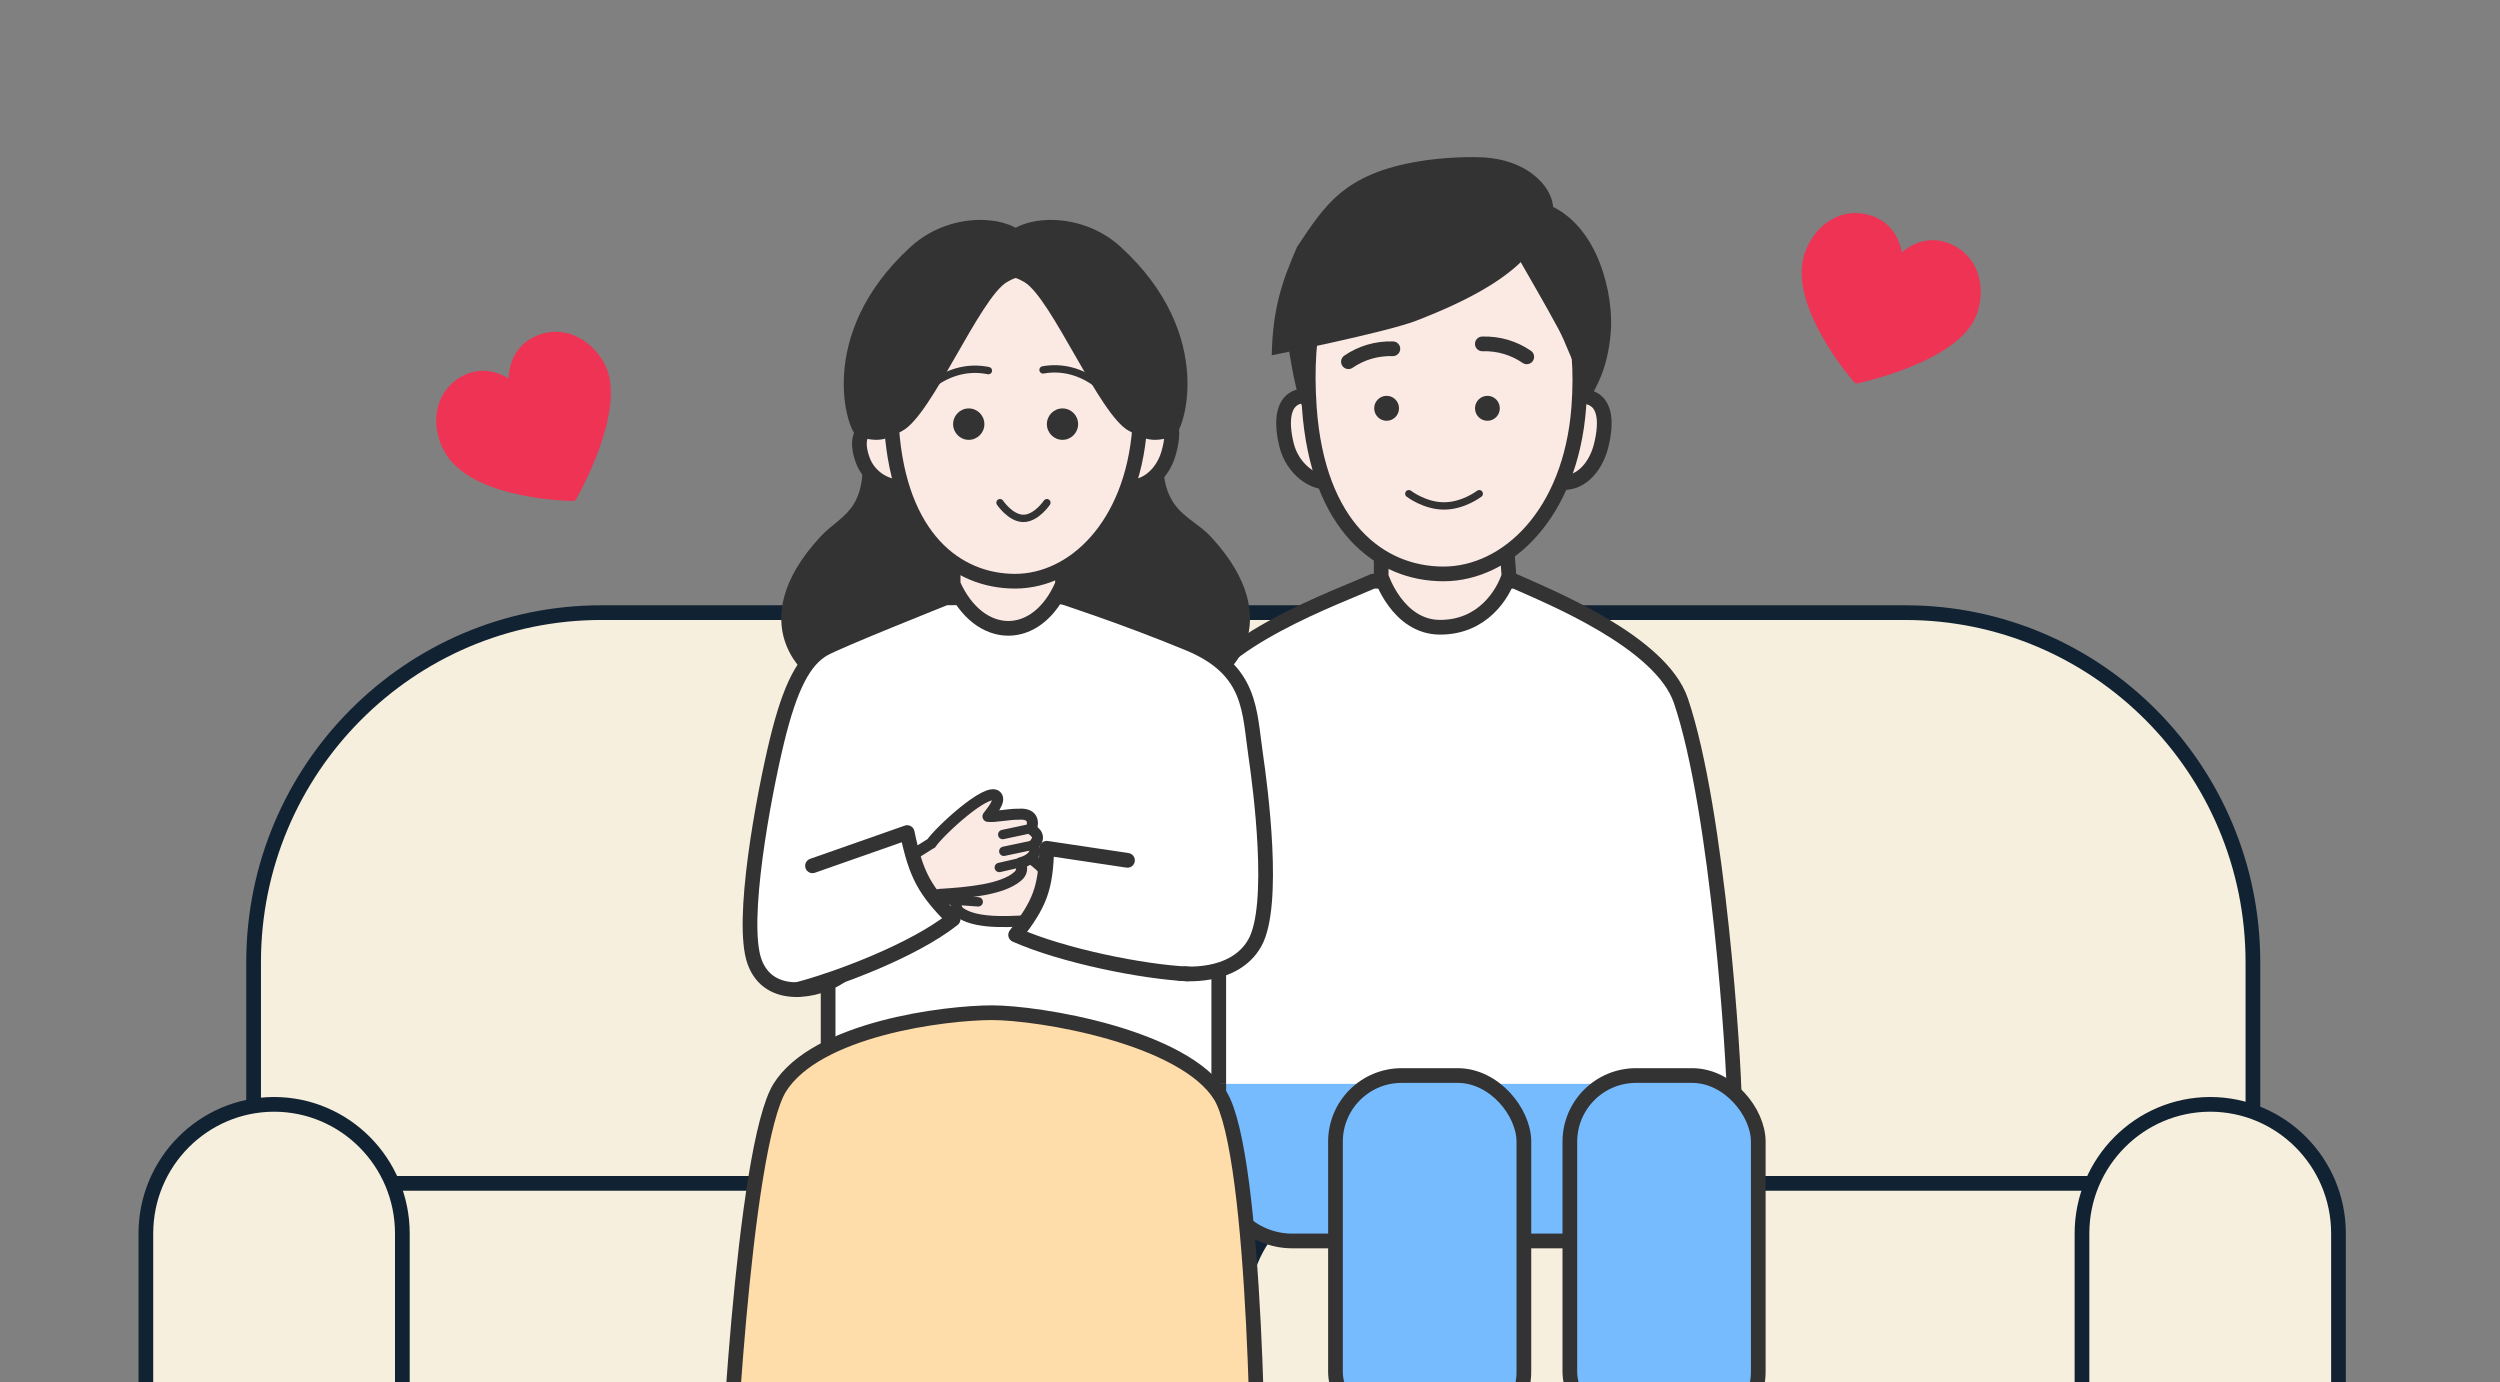 <svg width="170" height="94" viewBox="0 0 170 94" fill="none" xmlns="http://www.w3.org/2000/svg">
<rect x="0" y="0" width="170" height="94" fill="#808080" stroke="none"/>
<g clip-path="url(#clip0_759_40795)">
<path d="M40.89 41.659H129.553C142.604 41.659 153.198 52.309 153.198 65.43V109.519H17.245V65.43C17.245 52.309 27.839 41.659 40.89 41.659Z" fill="#F7EFDD" stroke="#112233" stroke-linecap="round" stroke-linejoin="round"/>
<path d="M22.945 80.47H76.057C80.685 80.47 84.455 84.26 84.455 88.913V109.494H14.523V88.913C14.523 84.26 18.292 80.47 22.921 80.47H22.945Z" fill="#F7EFDD" stroke="#112233" stroke-linecap="round" stroke-linejoin="round"/>
<path d="M92.856 80.47H145.968C150.597 80.47 154.366 84.26 154.366 88.913V109.494H84.434V88.913C84.434 84.26 88.203 80.47 92.832 80.47H92.856Z" fill="#F7EFDD" stroke="#112233" stroke-linecap="round" stroke-linejoin="round"/>
<path d="M150.284 75.096C155.104 75.096 159.017 79.03 159.017 83.876V109.518H141.575V83.876C141.575 79.03 145.488 75.096 150.308 75.096H150.284Z" fill="#F7EFDD" stroke="#112233" stroke-linecap="round" stroke-linejoin="round"/>
<path d="M18.628 75.096C23.447 75.096 27.36 79.03 27.36 83.876V109.518H9.919V83.876C9.919 79.03 13.832 75.096 18.652 75.096H18.628Z" fill="#F7EFDD" stroke="#112233" stroke-linecap="round" stroke-linejoin="round"/>
<path d="M117.929 74.773C117.929 72.363 116.838 55.13 114.301 47.648C112.931 43.624 105.305 40.559 102.999 39.523H93.363C91.056 40.559 82.454 43.624 81.092 47.648C78.547 55.13 77.562 72.243 77.562 74.773H117.938H117.929Z" fill="white" stroke="#333333"/>
<path d="M102.607 39.155C102.197 40.407 100.831 42.653 97.93 42.653C95.029 42.653 93.92 39.196 93.92 39.196V37.806L102.414 36.538L102.607 39.139V39.155Z" fill="#FBE9E4" stroke="#333333" stroke-linecap="round" stroke-linejoin="round"/>
<path d="M107.195 26.955C109.333 26.777 109.269 28.733 108.875 30.316C108.481 31.891 107.324 33.014 106.07 32.78" fill="#FBE9E4"/>
<path d="M107.195 26.955C109.333 26.777 109.269 28.733 108.875 30.316C108.481 31.891 107.324 33.014 106.07 32.78" stroke="#333333" stroke-miterlimit="10"/>
<path d="M88.848 26.907C87.12 26.899 87.096 28.7 87.49 30.276C87.883 31.851 89.314 32.99 90.568 32.756" fill="#FBE9E4"/>
<path d="M88.848 26.907C87.12 26.899 87.096 28.7 87.49 30.276C87.883 31.851 89.314 32.99 90.568 32.756" stroke="#333333" stroke-miterlimit="10"/>
<path d="M89.034 27.715C89.605 35.818 93.84 39.026 98.155 39.026C102.47 39.026 106.802 34.954 107.356 27.715C108.12 17.673 102.832 13.472 98.155 13.472C93.478 13.472 88.271 16.776 89.034 27.715Z" fill="#FBE9E4" stroke="#333333" stroke-linecap="round" stroke-linejoin="round"/>
<path d="M91.291 13.898C88.037 15.232 87.53 22.85 87.57 23.197C87.787 24.894 88.125 26.405 88.262 26.801C88.414 27.245 88.977 28.925 89.105 28.966C89.234 29.014 88.872 25.831 89.33 25.055C89.306 22.915 89.33 22.616 89.33 21.428C89.33 20.83 90.447 18.883 90.552 17.914" fill="#333333"/>
<path d="M102.311 15.395C102.407 16.364 104.006 18.723 105.967 22.359C106.529 23.409 106.763 24.297 107.221 25.073C107.679 25.849 107.711 27.069 107.839 27.02C107.968 26.972 108.137 27.255 108.289 26.81C108.434 26.398 109.318 25.251 109.535 22.561C109.728 20.145 108.755 15.346 105.268 13.916L102.311 15.403V15.395Z" fill="#333333"/>
<path d="M95.8 33.572C95.8 33.572 96.877 34.404 98.195 34.404C99.513 34.404 100.589 33.572 100.589 33.572" stroke="#333333" stroke-width="0.5" stroke-linecap="round" stroke-linejoin="round"/>
<path d="M88.228 16.727C87.184 19.119 86.549 20.928 86.477 24.16C86.477 24.16 94.191 22.617 96.281 21.817C103.818 18.917 104.333 16.655 105.554 15.023L104.959 15.645C105.458 15.273 105.683 14.594 105.602 13.972C105.522 13.35 105.192 12.785 104.767 12.332C103.899 11.411 102.653 10.902 101.391 10.749C100.13 10.587 97.815 10.741 96.57 10.959C91.387 11.791 90.069 13.997 88.237 16.735L88.228 16.727Z" fill="#333333"/>
<path d="M94.715 23.716C93.59 23.683 92.553 24.006 91.693 24.596" stroke="#333333" stroke-miterlimit="10" stroke-linecap="round"/>
<path d="M100.798 23.384C101.923 23.352 102.96 23.675 103.819 24.265" stroke="#333333" stroke-miterlimit="10" stroke-linecap="round"/>
<path d="M94.289 28.613C94.755 28.613 95.133 28.233 95.133 27.765C95.133 27.296 94.755 26.916 94.289 26.916C93.823 26.916 93.445 27.296 93.445 27.765C93.445 28.233 93.823 28.613 94.289 28.613Z" fill="#333333"/>
<path d="M101.144 28.613C101.61 28.613 101.987 28.233 101.987 27.765C101.987 27.296 101.61 26.916 101.144 26.916C100.678 26.916 100.3 27.296 100.3 27.765C100.3 28.233 100.678 28.613 101.144 28.613Z" fill="#333333"/>
<path d="M79.317 28.807C78.324 34.865 80.757 34.783 82.36 36.52C87.721 42.34 83.523 46.254 81.904 46.669C77.405 47.819 76.673 45.838 73.898 42.773C71.124 39.707 68.903 41.256 70.88 39.21C72.857 37.164 76.29 35.517 75.574 29.892C74.859 24.266 71.311 23.5 71.311 23.5" fill="#333333"/>
<path d="M58.41 28.783C59.402 34.84 57.368 34.775 55.765 36.52C50.404 42.34 54.602 46.254 56.221 46.669C60.72 47.819 61.452 45.838 64.227 42.773C67.001 39.707 69.222 41.256 67.245 39.21C65.268 37.164 61.835 35.517 62.551 29.892C63.267 24.266 66.814 23.5 66.814 23.5" fill="#333333"/>
<path d="M80.75 52.341C80.75 52.341 82.751 53.255 82.751 53.808C82.751 54.36 83.03 56.309 82.751 56.451C82.472 56.592 81.664 56.585 81.588 56.614" fill="white"/>
<path d="M80.75 52.341C80.75 52.341 82.751 53.255 82.751 53.808C82.751 54.36 83.03 56.309 82.751 56.451C82.472 56.592 81.664 56.585 81.588 56.614" stroke="#333333" stroke-width="0.6" stroke-miterlimit="10" stroke-linecap="round"/>
<path d="M78.987 53.409C78.987 53.409 81.812 54.326 81.812 54.881C81.812 55.435 81.674 57.191 81.279 57.334C80.885 57.476 79.904 57.661 79.798 57.682C79.798 57.682 78.689 57.277 78.625 56.985" fill="white"/>
<path d="M78.987 53.409C78.987 53.409 81.812 54.326 81.812 54.881C81.812 55.435 81.674 57.191 81.279 57.334C80.885 57.476 79.904 57.661 79.798 57.682C79.798 57.682 78.689 57.277 78.625 56.985" stroke="#333333" stroke-width="0.6" stroke-miterlimit="10" stroke-linecap="round"/>
<path d="M78.273 53.409C78.273 53.409 80.776 54.241 80.75 54.588C80.723 54.936 80.706 56.462 80.249 56.542C79.792 56.621 78.334 56.694 78.053 56.419C77.772 56.144 77.473 55.543 77.588 55.196" fill="white"/>
<path d="M78.273 53.409C78.273 53.409 80.776 54.241 80.75 54.588C80.723 54.936 80.706 56.462 80.249 56.542C79.792 56.621 78.334 56.694 78.053 56.419C77.772 56.144 77.473 55.543 77.588 55.196" stroke="#333333" stroke-width="0.6" stroke-miterlimit="10" stroke-linecap="round"/>
<path d="M78.625 55.649C78.625 55.649 77.787 55.761 77.446 55.649C77.106 55.537 77.123 55.502 77.073 55.614C76.998 55.761 76.326 57.346 75.662 57.492C74.998 57.639 73.312 57.682 73.312 57.682" stroke="#333333" stroke-width="0.6" stroke-linecap="round" stroke-linejoin="round"/>
<path d="M80.187 66.603C80.187 66.603 62.772 66.587 57.576 66.603C55.393 67.521 52.735 67.911 51.446 65.271C50.157 62.632 51.994 54.194 52.759 50.442C53.525 46.69 54.644 44.911 56.014 44.14C57.004 43.579 64.463 40.656 64.463 40.656L72.567 40.591C72.567 40.591 76.667 42.012 80.775 43.831C84.875 45.658 84.787 49.419 85.222 51.628C85.713 54.121 86.809 61.836 85.278 64.329C83.941 66.522 83.111 66.449 80.187 66.595V66.603Z" fill="white"/>
<path d="M82.875 64.091V74.773H56.312V64.091" fill="white"/>
<path d="M82.875 64.091V74.773H56.312V64.091" stroke="#333333" stroke-miterlimit="10"/>
<path d="M113.688 73.705V79.386C113.688 82.148 111.449 84.386 108.688 84.386H87.875C85.114 84.386 82.875 82.148 82.875 79.386V73.705" fill="#77BBFF"/>
<path d="M113.687 73.705V79.386C113.687 82.148 111.449 84.386 108.687 84.386H87.875C85.114 84.386 82.875 82.148 82.875 79.386V73.705" stroke="#333333" stroke-miterlimit="10"/>
<path d="M80.237 66.193C80.237 66.193 83.901 66.663 85.328 64.113C86.763 61.571 85.708 53.531 85.387 51.348C84.94 48.36 85.151 45.563 80.853 43.77C76.547 41.985 72.25 40.591 72.25 40.591" fill="white"/>
<path d="M80.237 66.193C80.237 66.193 83.901 66.663 85.328 64.113C86.763 61.571 85.708 53.531 85.387 51.348C84.94 48.36 85.151 45.563 80.853 43.77C76.547 41.985 72.25 40.591 72.25 40.591" stroke="#333333" stroke-linecap="round" stroke-linejoin="round"/>
<path d="M72.25 40.591L64.304 40.656C64.304 40.656 56.99 43.568 56.018 44.126C54.675 44.894 53.728 46.682 52.827 50.403C51.927 54.125 50.323 62.683 51.311 65.401C52.298 68.12 55.647 67.391 57.1 66.413" fill="white"/>
<path d="M72.25 40.591L64.304 40.656C64.304 40.656 56.99 43.568 56.018 44.126C54.675 44.894 53.728 46.682 52.827 50.403C51.927 54.125 50.323 62.683 51.311 65.401C52.298 68.12 55.647 67.391 57.1 66.413" stroke="#333333" stroke-linecap="round" stroke-linejoin="round"/>
<path d="M78.07 51.273C77.509 51.273 77.504 52.249 77.628 53.109C77.753 53.969 78.217 54.587 78.625 54.461" fill="white"/>
<path d="M72.25 39.725C70.529 43.766 66.573 43.69 64.812 39.725V37.386H72.25V39.725Z" fill="#FBE9E4" stroke="#333333" stroke-linecap="round" stroke-linejoin="round"/>
<path d="M77.692 27.784C79.948 27.618 79.875 29.399 79.457 30.84C79.038 32.281 77.819 33.303 76.5 33.084" fill="#FBE9E4"/>
<path d="M77.692 27.784C79.948 27.618 79.875 29.399 79.457 30.84C79.038 32.281 77.819 33.303 76.5 33.084" stroke="#333333" stroke-miterlimit="10"/>
<path d="M60.433 28.849C58.177 28.717 58.25 30.142 58.668 31.295C59.087 32.447 60.306 33.265 61.625 33.09" fill="#FBE9E4"/>
<path d="M60.433 28.849C58.177 28.717 58.25 30.142 58.668 31.295C59.087 32.447 60.306 33.265 61.625 33.09" stroke="#333333" stroke-miterlimit="10"/>
<path d="M60.632 29.121C61.157 36.572 65.059 39.523 69.024 39.523C72.989 39.523 76.986 35.782 77.495 29.121C78.194 19.892 73.331 16.023 69.024 16.023C64.717 16.023 59.925 19.062 60.632 29.121Z" fill="#FBE9E4" stroke="#333333" stroke-linecap="round" stroke-linejoin="round"/>
<path d="M65.875 29.909C66.462 29.909 66.938 29.431 66.938 28.841C66.938 28.251 66.462 27.773 65.875 27.773C65.288 27.773 64.812 28.251 64.812 28.841C64.812 29.431 65.288 29.909 65.875 29.909Z" fill="#333333"/>
<path d="M72.25 29.909C72.837 29.909 73.312 29.431 73.312 28.841C73.312 28.251 72.837 27.773 72.25 27.773C71.663 27.773 71.188 28.251 71.188 28.841C71.188 29.431 71.663 29.909 72.25 29.909Z" fill="#333333"/>
<path d="M70.853 59.014C70.291 58.357 66.449 55.736 65.972 56.512C65.743 56.882 66.524 57.538 66.764 57.778C66.352 57.907 65.325 57.835 64.683 57.95C63.719 58.024 63.732 58.602 63.962 59.048C64.1 59.1 63.108 59.587 64.058 60.225C63.687 60.739 64.371 61.173 65.022 61.229C64.982 61.668 65.043 61.912 65.383 62.121C66.541 62.842 68.821 62.705 70.835 62.52C73.906 63.96 74.957 64.156 76.499 64.083C76.587 61.416 75.287 60.924 75.287 60.924L70.86 59.005L70.853 59.014Z" fill="#FBE9E4" stroke="#333333" stroke-width="0.75" stroke-linejoin="round"/>
<path d="M66.519 61.325L64.998 61.215" stroke="#333333" stroke-width="0.638" stroke-miterlimit="10" stroke-linecap="round"/>
<path d="M66.052 60.283L64.06 60.172" stroke="#333333" stroke-width="0.638" stroke-miterlimit="10" stroke-linecap="round"/>
<path d="M65.954 59.146L64.027 59.033" stroke="#333333" stroke-width="0.638" stroke-miterlimit="10" stroke-linecap="round"/>
<path d="M76.669 58.504L71.18 57.682C71.111 60.445 70.693 61.462 69.062 63.573C72.281 65.001 77.745 66.087 80.75 66.227" fill="white"/>
<path d="M76.669 58.504L71.18 57.682C71.111 60.445 70.693 61.462 69.062 63.573C72.281 65.001 77.745 66.087 80.75 66.227" stroke="#333333" stroke-linecap="round" stroke-linejoin="round"/>
<path d="M68 34.182C68 34.182 68.718 35.25 69.594 35.25C70.47 35.25 71.188 34.182 71.188 34.182" stroke="#333333" stroke-width="0.5" stroke-linecap="round" stroke-linejoin="round"/>
<path d="M67.21 25.203C65.905 24.934 64.618 25.253 63.478 26.071" stroke="#333333" stroke-width="0.5" stroke-linecap="round" stroke-linejoin="round"/>
<path d="M70.927 25.153C72.238 24.919 73.516 25.271 74.635 26.119" stroke="#333333" stroke-width="0.5" stroke-linecap="round" stroke-linejoin="round"/>
<path d="M70.117 16.967C70.117 14.821 65.109 13.866 61.913 16.793C55.324 22.829 57.668 29.465 58.291 29.662C59.815 30.143 60.266 29.867 61.356 29.299C63.355 28.266 66.617 20.273 68.478 19.176C70.338 18.079 70.117 20.044 70.117 16.967Z" fill="#333333"/>
<path d="M68.008 16.967C68.008 14.821 73.016 13.866 76.212 16.793C82.801 22.829 80.457 29.465 79.834 29.662C78.31 30.143 77.859 29.867 76.769 29.299C74.769 28.266 71.508 20.273 69.647 19.176C67.787 18.079 68.008 20.044 68.008 16.967Z" fill="#333333"/>
<path d="M63.324 57.355C63.782 56.62 67.19 53.445 67.776 54.14C68.058 54.471 67.383 55.239 67.182 55.513C67.608 55.578 68.612 55.352 69.263 55.368C70.227 55.295 70.3 55.869 70.139 56.345C70.01 56.418 71.063 56.749 70.219 57.525C70.661 57.977 70.051 58.511 69.416 58.664C69.52 59.092 69.496 59.343 69.191 59.601C68.154 60.49 65.88 60.7 63.863 60.821C61.042 62.712 60.632 64.739 59.097 64.901C58.615 62.275 59.226 59.916 59.226 59.916L63.316 57.347L63.324 57.355Z" fill="#FBE9E4" stroke="#333333" stroke-width="0.75" stroke-linejoin="round"/>
<path d="M67.952 58.988L69.439 58.648" stroke="#333333" stroke-width="0.638" stroke-miterlimit="10" stroke-linecap="round"/>
<path d="M68.259 57.888L70.212 57.476" stroke="#333333" stroke-width="0.638" stroke-miterlimit="10" stroke-linecap="round"/>
<path d="M68.186 56.749L70.075 56.345" stroke="#333333" stroke-width="0.638" stroke-miterlimit="10" stroke-linecap="round"/>
<path d="M55.25 58.875L61.689 56.614C62.301 59.55 62.897 60.554 64.812 62.503C62.116 64.638 56.94 66.578 54.188 67.296" fill="white"/>
<path d="M55.25 58.875L61.689 56.614C62.301 59.55 62.897 60.554 64.812 62.503C62.116 64.638 56.94 66.578 54.188 67.296" stroke="#333333" stroke-linecap="round" stroke-linejoin="round"/>
<path d="M53.018 73.969C53.622 72.998 54.606 72.182 55.832 71.505C57.056 70.83 58.492 70.309 59.962 69.915C62.903 69.126 65.914 68.864 67.469 68.864C69.009 68.864 72.283 69.256 75.499 70.18C77.104 70.641 78.677 71.229 80.003 71.957C81.336 72.687 82.382 73.537 82.982 74.503C83.269 74.965 83.545 75.743 83.797 76.798C84.045 77.841 84.261 79.111 84.446 80.529C84.817 83.364 85.065 86.754 85.231 90.02C85.397 93.284 85.48 96.416 85.521 98.732C85.542 99.891 85.552 100.844 85.557 101.508C85.559 101.717 85.56 101.897 85.561 102.046H49.399C49.406 101.896 49.415 101.715 49.425 101.507C49.459 100.828 49.511 99.853 49.582 98.67C49.723 96.303 49.938 93.103 50.236 89.772C50.535 86.439 50.915 82.981 51.386 80.094C51.621 78.65 51.877 77.357 52.155 76.297C52.436 75.226 52.728 74.436 53.018 73.969Z" fill="#FFDDAA" stroke="#333333"/>
<rect x="90.812" y="73.136" width="12.812" height="24.636" rx="4.5" fill="#77BBFF" stroke="#333333"/>
<rect x="106.75" y="73.136" width="12.812" height="24.636" rx="4.5" fill="#77BBFF" stroke="#333333"/>
<path d="M132.345 16.744C130.435 16.064 129.131 17.707 129.131 17.707C129.131 17.707 129.148 15.605 127.238 14.924C125.329 14.244 123.602 15.47 122.969 17.266C121.758 20.703 126.27 25.824 126.27 25.824C126.27 25.824 133.093 24.39 134.194 21.266C134.828 19.47 134.255 17.424 132.345 16.744Z" fill="#EE3355" stroke="#EE3355" stroke-width="0.5" stroke-linejoin="round"/>
<path d="M36.299 23.2C34.52 24.173 34.866 26.248 34.866 26.248C34.866 26.248 33.322 24.829 31.542 25.803C29.764 26.775 29.519 28.886 30.425 30.561C32.16 33.766 38.963 33.817 38.963 33.817C38.963 33.817 42.457 27.755 40.88 24.842C39.973 23.167 38.077 22.227 36.299 23.2Z" fill="#EE3355" stroke="#EE3355" stroke-width="0.5" stroke-linejoin="round"/>
</g>
<defs>
<clipPath id="clip0_759_40795">
<rect width="170" height="94" fill="white"/>
</clipPath>
</defs>
</svg>
